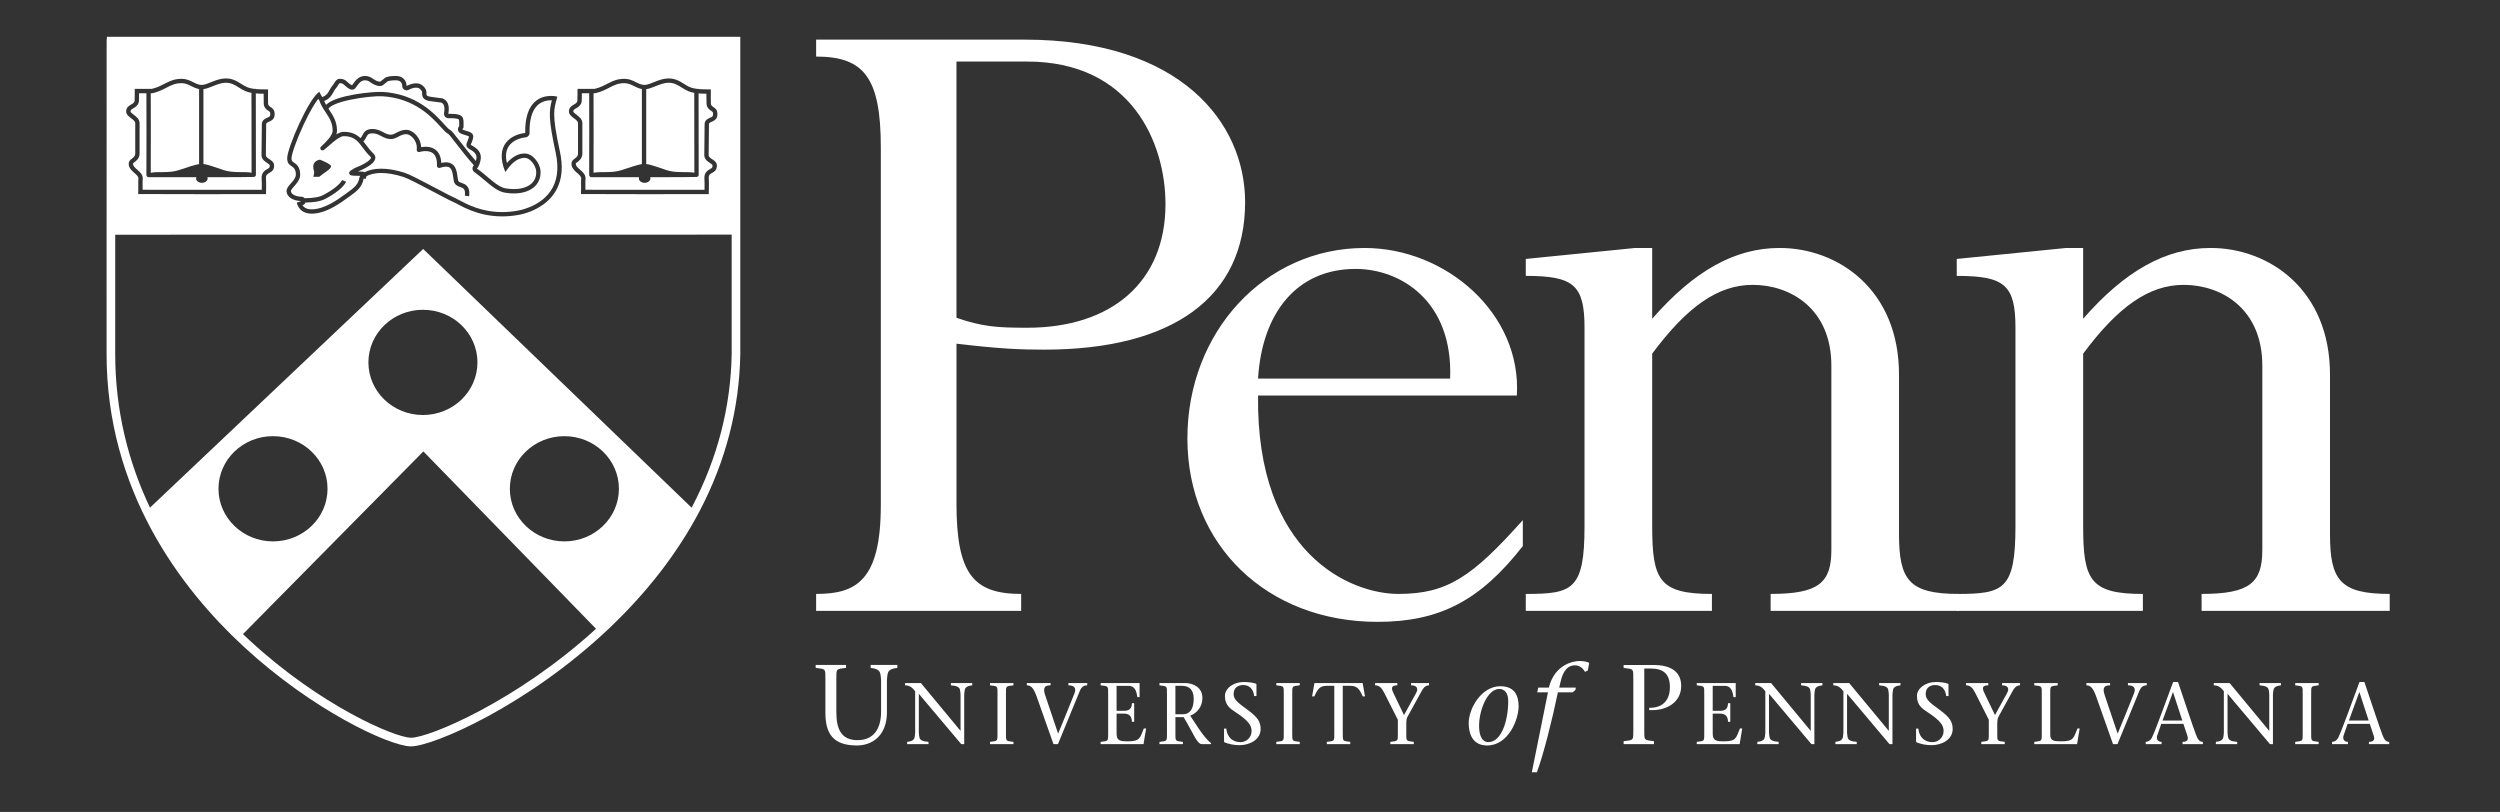 <?xml version="1.0" encoding="UTF-8"?>
<svg id="Calque_1" xmlns="http://www.w3.org/2000/svg" version="1.1" viewBox="0 0 2500 811.908">
  <rect x="0" y="0" width="2500" height="811.908" fill="#333333" stroke="none"/>
  <!-- Generator: Adobe Illustrator 29.1.0, SVG Export Plug-In . SVG Version: 2.1.0 Build 142)  -->
  <defs>
    <style>
      .st0 {
        fill-rule: evenodd;
      }

      .st0, .st1 {
        fill: #fff;
      }
    </style>
  </defs>
  <g>
    <path class="st1" d="M130.495,111.347c-.052.927,1.835,2.35,3.352,3.494,2.421,1.825,5.433,4.097,5.721,7.859.008.11.013.221.013.331v30.972c0,.157-.008.314-.025.47-.46,4.228-3.309,6.368-5.011,7.647-1.514,1.137-1.514,1.238-1.514,1.663,0,2.073,1.715,3.72,4.333,5.996,2.527,2.198,5.672,4.932,5.384,9.078-.183,2.53-.165,3.412-.132,5.014.026,1.29.06,2.918.017,5.881,7.927.05,26.383.075,55.118.075,19.001,0,38.614-.011,52.306-.019,4.674-.003,8.658-.005,11.692-.006.076-3.499.123-8.363-.109-11.204-.5-6.054,3.559-8.354,5.739-9.589,1.875-1.062,2.379-1.348,2.379-3.409,0-.784-.511-1.298-2.736-2.752-2.141-1.399-5.073-3.316-5.475-7.057-.018-.168-.026-.338-.025-.507l.311-31.089c-0-4.108,3.677-5.698,5.445-6.462,2.387-1.032,3.012-1.392,3.012-3.572,0-2.101-.403-2.366-1.903-3.35-1.624-1.066-4.647-3.049-4.647-7.545,0-1.576-.025-3.029-.049-4.434-.028-1.614-.056-3.259-.047-5.104-2.778-.019-5.377-.09-7.828-.296.023,15.436.097,65.813.097,81.35,0,1.121-.853,2.058-1.969,2.163-2.051.192-23.496.258-46.52.272.15.389.234.799.234,1.224,0,2.412-2.586,4.377-5.787,4.377s-5.787-1.965-5.787-4.377c0-.424.084-.832.233-1.22-23.575-0-45.823-.042-47.751-.046-.581-.001-1.136-.234-1.543-.648-.407-.414-.632-.973-.625-1.554.188-13.891.053-66.987.011-81.732h-7.32c-.018,1.26-.046,2.694-.078,4.25-.026,1.272-.048,2.353-.052,2.95,0,4.578-3.554,6.647-5.677,7.883-2.327,1.355-2.718,1.779-2.785,3.025Z"/>
    <path class="st1" d="M382.249,91.901c34.174,1.907,52.097,21.577,61.726,32.145,2.535,2.782,4.929,5.41,6.145,5.916,1.37.584,2.988,2.553,9.323,10.723,4.401,5.675,10.185,13.131,16.44,20.334.372-1.357.639-2.734.639-3.591,0-4.024-3.164-6.138-7.634-8.686l-.305-.174c-1.815-1.036-2.635-3.218-1.952-5.193.263-.761.583-1.559.893-2.33.584-1.455,1.385-3.448,1.385-4.395,0-.065-.004-.109-.008-.137-.48-.523-2.619-1.132-3.779-1.462-1.84-.523-3.742-1.065-5.32-2.161-.958-.666-1.608-1.689-1.804-2.839-.196-1.15.08-2.331.764-3.276.155-.213.299-.402.433-.568v-.14c0-.579.006-1.14.012-1.682.023-2.055.049-4.384-.463-4.901-.306-.309-1.811-1.317-8.343-1.318-.619-0-1.268.009-1.95.026-.038.001-.075.001-.113.001-1.258,0-2.457-.546-3.284-1.5-.851-.983-1.218-2.295-.999-3.576,1.363-7.983-1.143-9.793-2.774-10.524l-11.688-1.558c-.074-.01-.147-.022-.22-.035-5.293-.985-7.469-3.338-7.278-7.869.05-1.169.085-2.014-1.974-4.002-1.041-1.006-2.33-1.474-4.061-1.474-3.615-0-7.26,2.08-7.296,2.101-.674.389-1.429.584-2.183.584-.75,0-1.5-.193-2.17-.58-1.344-.776-2.18-2.206-2.18-3.758,0-3.573-2.347-5.707-6.277-5.707-5.101,0-7.383.651-8.239,1l-4.669,3.75c-.771.62-1.731.957-2.721.957-4.391,0-7.207-1.916-9.469-3.455-1.921-1.307-3.309-2.252-5.745-2.252-3.776,0-5.673,2.243-8.349,5.937-.423.584-.861,1.189-1.307,1.762-.845,1.087-2.124,1.679-3.432,1.679-.628,0-1.262-.136-1.859-.419-2.432-1.152-4.047-2.615-5.344-3.791-1.807-1.637-2.555-2.315-5.039-2.315-.411,0-1.045.978-1.77,2.16-.506.825-1.03,1.678-1.713,2.461-.017.02-.035.04-.053.059-1.216,1.343-2.001,2.771-2.832,4.282-1.662,3.022-3.73,6.759-9.256,8.909.557,1.324,1.2,2.591,1.912,3.823,9.934-10.13,47.851-13.405,56.18-12.942Z"/>
    <path class="st1" d="M472.492,168.057c.095-1.074.597-2.043,1.36-2.763-6.813-7.728-13.118-15.855-17.843-21.947-3.306-4.264-6.723-8.67-7.701-9.435-2.054-.913-4.252-3.325-7.545-6.939-9.211-10.109-26.356-28.925-58.756-30.733-5.606-.308-19.135.895-31.202,3.393-14.165,2.932-20.667,6.411-22.334,9.041.249.377.5.755.753,1.136,3.823,5.753,7.776,11.702,7.776,20.914,0,1.221-.249,2.459-.681,3.69,2.569-1.56,5.093-2.594,7.38-2.594,6.972,0,12.221,1.966,16.774,6.314.82-.76,1.334-1.738,1.93-2.889,1.438-2.786,3.229-6.252,10.011-6.252,4.692,0,7.92,1.702,10.769,3.204,2.546,1.343,4.745,2.502,7.817,2.502,1.748,0,3.427-.886,5.372-1.911,2.648-1.396,5.65-2.979,9.828-2.979,3.397,0,7.178,1.995,10.114,5.336,2.993,3.406,4.688,7.658,4.852,12.005,3.56-.623,9.611-.953,14.238,2.529,3.633,2.734,5.612,7.179,5.9,13.238,4.37-1.05,7.794-.767,10.415.855,4.385,2.713,5.164,8.335,5.789,12.854.192,1.385.373,2.693.632,3.744.334,1.284,1.239,1.721,3.547,2.55,3.478,1.248,8.732,3.134,7.485,13.306l-4.312-.529c.825-6.726-1.467-7.549-4.64-8.688-2.379-.854-5.339-1.917-6.292-5.571-.32-1.298-.517-2.715-.724-4.216-.527-3.804-1.124-8.116-3.771-9.754-1.97-1.219-5.197-1.085-9.595.398-.677.228-1.421.109-1.994-.318-.572-.427-.897-1.107-.871-1.821.225-6.078-1.178-10.306-4.169-12.565-5.013-3.789-13.175-1.203-13.257-1.177-.708.231-1.487.082-2.061-.395-.573-.476-.864-1.211-.768-1.95.536-4.126-.801-8.364-3.667-11.626-2.091-2.38-4.716-3.859-6.85-3.859-3.103,0-5.385,1.204-7.802,2.478-2.25,1.186-4.576,2.412-7.398,2.412-4.147,0-7.043-1.527-9.844-3.004-2.636-1.39-5.125-2.703-8.742-2.703-4.136,0-4.895,1.469-6.151,3.901-.675,1.307-1.48,2.829-2.887,4.12.712.898,1.437,1.86,2.186,2.862,2.182,2.918,4.654,6.226,7.958,9.413,1.913,1.847,2.001,3.781,1.738,5.078-.581,2.873-4.089,7.361-17.208,12.738,2.832.04,5.186.133,6.697.752.438-.234.858-.441,1.232-.614,2.892-1.335,7.892-2.927,15.285-2.927,7.017,0,14.969,1.414,23.634,4.202,4.78,1.54,16.206,7.505,31.826,15.764,8.184,4.327,15.913,8.414,18.803,9.634,1.105.472,2.411,1.17,4.066,2.054,7.678,4.103,21.971,11.741,42.632,11.741,4.973,0,10.073-.458,15.158-1.36.055-.01.111-.019.167-.026.207-.029,21.597-3.224,32.85-19.377,6.91-9.919,8.706-22.836,5.337-38.393-7.405-34.146-6.734-41.758-3.866-52.623-.267-.009-.544-.014-.83-.014-3.929-0-9.537.942-13.942,5.433-5.244,5.347-7.778,14.498-7.531,27.199.044,2.258-1.649,4.173-3.895,4.406-2.901.301-12.723,1.884-17.301,9.591-2.52,4.242-3.011,9.631-1.477,16.079,7.427-8.351,13.617-9.474,17.901-9.474,7.917,0,15.271,9.636,15.738,17.525.349,5.736-1.391,10.816-5.032,14.685-4.687,4.98-12.378,7.723-21.658,7.723-2.814,0-5.759-.25-8.756-.744-7.068-1.159-13.178-6.311-20.252-12.277-3.299-2.782-6.71-5.659-10.565-8.452-1.237-.897-1.913-2.377-1.779-3.9Z"/>
    <path class="st1" d="M251.532,172.688c.011-0.0.024-0.0.035-.001-.006-17.765-.076-65.683-.097-79.811-2.193-.397-4.259-.976-6.218-1.82-2.333-.992-4.413-2.302-6.424-3.569-4.028-2.537-7.507-4.728-12.973-4.728-4.578,0-9.291,1.901-13.448,3.578-3.14,1.266-6.132,2.463-8.97,2.824v74.872c4.517.439,12.767,3.604,20.276,6.083,9.707,3.215,19.987,1.188,27.819,2.57Z"/>
    <path class="st1" d="M150.766,172.727c7.858-1.458,18.223.635,28.031-2.609,6.915-2.283,15.4-5.252,20.295-6.059v-75.015c-2.909-.5-5.38-1.727-7.781-2.931-3.026-1.517-5.885-2.951-9.799-2.951-6.298,0-10.125,1.98-14.97,4.486-3.759,1.944-8.019,4.148-13.838,5.482-.318.073-.644.11-.971.11h-.981c.04,14.053.164,62.794.014,79.487Z"/>
    <path class="st1" d="M301.339,196.713c1.305,0,2.489.583,3.291,1.515,9.488-.18,14.684-1.131,19.015-3.378,7.763-4.092,16.482-10.268,18.432-14.827l3.995,1.709c-3.263,7.629-17.577,15.473-20.413,16.968-5.406,2.805-11.712,3.671-20.246,3.861-.438,1.186-1.383,2.162-2.648,2.601l-.26.09c1.839,2.711,4.849,4.08,8.99,4.08,12.868,0,25.827-9.403,34.402-15.625l1.485-1.075c6.617-4.716,11.012-8.277,11.958-14.686.111-.75.429-1.448.876-2.092-1.116-.048-2.339-.062-3.268-.073-2.896-.034-4.73-.072-5.906-.422-1.236-.38-1.753-1.337-1.832-2.108-.191-1.883,1.609-2.868,3.694-4.009.143-.078.31-.169.462-.254.238-.322.567-.581.962-.733,9.304-3.596,16.16-7.874,16.671-10.404.036-.178.103-.511-.498-1.091-3.556-3.43-6.253-7.038-8.421-9.938-1.303-1.743-2.428-3.248-3.504-4.429-4.012-4.365-8.463-6.23-14.878-6.23-3.917,0-10.719,5.968-15.221,9.917-1.872,1.642-3.488,3.06-4.731,3.938-.926.655-2.202.486-2.926-.388-.724-.875-.653-2.159.163-2.948.315-.305.689-.658,1.108-1.052,3.161-2.98,10.564-9.96,10.564-14.908,0-7.9-3.425-13.053-7.05-18.509-2.411-3.628-4.888-7.373-6.369-11.981-.294-.283-.555-.609-.765-.979l-.226-.397c-3.282,4.125-8.405,12.397-14.688,25.891-7.533,16.179-12.035,29.743-12.035,33.51,0,2.631.542,3.004,2.34,4.24,2.518,1.733,6.324,4.351,6.324,12.076,0,4.937-3.336,8.683-6.017,11.694-1.302,1.462-3.269,3.671-3.269,4.609,0,3.981,6.23,5.836,10.441,5.836ZM313.271,166.221c.013-4.656,4.903-6.524,6.757-6.524,0,0,10.985,4.241,10.985,6.524,0,3.1-7.094,6.511-11.828,10.596h-5.914c2.114-6.926,0-4.397,0-10.596Z"/>
    <path class="st1" d="M573.275,111.347c-.052.927,1.835,2.35,3.352,3.494,2.421,1.825,5.433,4.097,5.721,7.859.008.11.013.221.013.331v30.972c0,.157-.008.314-.025.47-.46,4.228-3.309,6.368-5.011,7.647-1.514,1.137-1.514,1.238-1.514,1.663,0,2.073,1.715,3.72,4.333,5.996,2.527,2.198,5.672,4.932,5.384,9.078-.183,2.53-.165,3.412-.132,5.014.026,1.29.06,2.918.017,5.881,7.927.05,26.383.075,55.118.075,19.001,0,38.614-.011,52.306-.019,4.674-.003,8.658-.005,11.692-.006.076-3.499.123-8.363-.109-11.204-.5-6.054,3.559-8.354,5.739-9.589,1.875-1.062,2.379-1.348,2.379-3.409,0-.784-.511-1.298-2.736-2.752-2.141-1.399-5.073-3.316-5.475-7.057-.018-.168-.026-.338-.025-.507l.311-31.089c-0-4.108,3.677-5.698,5.445-6.462,2.387-1.032,3.012-1.392,3.012-3.572,0-2.101-.403-2.366-1.903-3.35-1.624-1.066-4.647-3.049-4.647-7.545,0-1.576-.025-3.029-.049-4.434-.028-1.614-.056-3.259-.047-5.104-2.778-.019-5.377-.09-7.828-.296.023,15.436.097,65.813.097,81.35,0,1.121-.853,2.058-1.969,2.163-2.051.192-23.496.258-46.52.272.15.389.234.799.234,1.224,0,2.412-2.586,4.377-5.787,4.377s-5.787-1.965-5.787-4.377c0-.424.084-.832.233-1.22-23.575-0-45.823-.042-47.751-.046-.581-.001-1.136-.234-1.543-.648-.407-.414-.632-.973-.625-1.554.188-13.891.053-66.987.011-81.732h-7.32c-.018,1.26-.046,2.694-.078,4.25-.026,1.272-.048,2.353-.052,2.95,0,4.578-3.554,6.647-5.677,7.883-2.327,1.355-2.718,1.779-2.785,3.025Z"/>
    <path class="st1" d="M593.545,172.727c7.858-1.458,18.223.635,28.031-2.609,6.915-2.283,15.4-5.252,20.295-6.059v-75.015c-2.909-.5-5.38-1.727-7.781-2.931-3.026-1.517-5.885-2.951-9.799-2.951-6.298,0-10.125,1.98-14.97,4.486-3.759,1.944-8.019,4.148-13.838,5.482-.318.073-.644.11-.971.11h-.981c.04,14.053.164,62.794.014,79.487Z"/>
    <path class="st1" d="M694.312,172.688c.011-0.0.024-0.0.035-.001-.006-17.765-.076-65.683-.097-79.811-2.193-.397-4.259-.976-6.218-1.82-2.333-.992-4.413-2.302-6.424-3.569-4.028-2.537-7.507-4.728-12.973-4.728-4.578,0-9.291,1.901-13.448,3.578-3.14,1.266-6.132,2.463-8.97,2.824v74.872c4.517.439,12.767,3.604,20.276,6.083,9.707,3.215,19.987,1.188,27.819,2.57Z"/>
    <path class="st1" d="M740.238,36.796l-4.256-.007H110.956l-3.996.002-.317,4.323-.065,311.639c-.417,137.648,74.194,235.662,136.858,293.645,69.454,64.268,145.536,99.239,166.844,99.965.183.007.368.01.562.01,22.026,0,116.824-40.589,198.736-118.437,38.149-36.256,68.528-75.752,90.293-117.392,25.924-49.597,39.524-102.212,40.423-156.455V36.817l-.056-.021ZM134.73,88.895h17.003c12.451-2.853,17.003-10.078,29.779-10.078,9.183,0,13.515,6.122,20.272,6.122,5.694,0,14.474-6.524,24.072-6.524,9.818,0,14.682,5.914,21.115,8.651,2.2.947,4.683,1.495,7.344,1.828l1.495-.002s0.0.063 0.0.177c3.149.292,6.528.32,10.016.32.749,0,1.502-.001,2.26-.001-.221,5.694,0,9.092,0,13.878,0,4.89,6.55,2.957,6.55,10.895,0,8.365-8.456,6.731-8.456,10.078l-.311,31.089c.415,3.865,8.236,4.371,8.236,10.272,0,8.768-8.703,5.733-8.132,12.646.415,5.097,0,15.901,0,15.901-8.393,0-39.029.026-68.22.026-29.177,0-56.913-.026-59.558-.13.324-11.504-.182-9.935.221-15.486.311-4.488-9.727-7.224-9.727-14.773,0-5.201,6.018-4.89,6.55-9.779v-30.972c-.311-4.073-9.403-6.109-9.079-11.919.376-6.939,8.456-6.057,8.456-10.7.013-2.036.233-9.572.117-11.517ZM287.176,158.257c0-10.493,22.399-61.619,32.334-66.418.066.283.139.564.22.843l2.516,4.423c6.744-2.438,6.446-7.406,10.778-12.192,1.686-1.933,2.853-6.109,6.757-6.109,6.641,0,7.289,4.176,12.243,6.524,2.853-3.67,5.797-9.377,13.086-9.377s8.884,5.707,15.214,5.707l5.071-4.073c2.529-1.323,6.978-1.634,10.557-1.634,6.757,0,10.622,4.449,10.622,10.052,0,0,4.577-2.692,9.484-2.692,2.454,0,4.99.673,7.078,2.692,7.017,6.77-.571,9.312,7.03,10.726l12.256,1.634c5.59,2.244,7.289,7.432,5.914,15.486.722-.019,1.408-.028,2.063-.028,14.298 0,13.138,4.445,13.138,12.246,0,2.542,0,1.517-1.258,3.255,3.061,2.127,10.972,1.725,10.972,7.328,0,2.451-1.673,5.707-2.516,8.145,4.111,2.348,10.129,5.603,10.129,12.633,0,1.677-.67,4.828-1.65,7.353.01.011.02.022.029.033l-.065.059c-.68,1.729-1.504,3.151-2.36,3.566,12.101,8.768,20.194,18.521,28.974,19.96,2.787.459,5.485.686,8.049.686,13.366,0,23.059-6.173,22.352-17.806-.337-5.694-6.018-13.437-11.4-13.437-8.547,0-14.786,7.328-19.429,14.267-11.4-27.314,6.122-37.703,19.857-39.13-.628-32.313,16.277-37.062,25.816-37.062,3.456 0,5.946.624,6.284.786-3.281,12.736-5.953,15.564,2.659,55.277,12.036,55.575-41.841,62.994-41.841,62.994-5.635,1-10.944,1.427-15.917,1.427-26.172,0-42.981-11.827-48.387-14.137-7.497-3.165-42.178-22.658-50.271-25.265-9.193-2.958-16.542-3.993-22.303-3.993-7.405,0-12.168,1.71-14.856,3.25-.097.495-.223.985-.341,1.443-.12.462-.232.899-.283,1.22l-2.146-.339c-1.266,8.581-7.578,13.202-13.714,17.575-8.755,6.316-23.333,17.522-38.429,17.522-8.132,0-13.099-4.384-14.786-11.011l4.28-1.487v-.132c-6.778-.112-14.435-3.464-14.435-10.171,0-5.395,9.286-9.987,9.286-16.303,0-10.7-8.664-6.316-8.664-16.316ZM577.509,88.895h17.003c12.451-2.853,17.003-10.078,29.779-10.078,9.183,0,13.515,6.122,20.272,6.122,5.694,0,14.474-6.524,24.072-6.524,9.818,0,14.682,5.914,21.115,8.651,2.2.947,4.683,1.495,7.344,1.828l1.495-.002s0.0.063 0.0.177c3.149.292,6.528.32,10.016.32.749,0,1.502-.001,2.26-.001-.221,5.694,0,9.092,0,13.878,0,4.89,6.55,2.957,6.55,10.895,0,8.365-8.456,6.731-8.456,10.078l-.311,31.089c.415,3.865,8.236,4.371,8.236,10.272,0,8.768-8.703,5.733-8.132,12.646.415,5.097,0,15.901,0,15.901-8.393,0-39.029.026-68.22.026-29.177,0-56.913-.026-59.558-.13.324-11.504-.182-9.935.221-15.486.311-4.488-9.727-7.224-9.727-14.773,0-5.201,6.018-4.89,6.55-9.779v-30.972c-.311-4.073-9.403-6.109-9.079-11.919.376-6.939,8.456-6.057,8.456-10.7.013-2.036.233-9.572.117-11.517ZM218.475,488.779c0-29.052,24.409-52.618,54.525-52.618s54.538,23.553,54.538,52.618-24.422,52.618-54.538,52.618c-30.103-.013-54.525-23.566-54.525-52.618ZM410.991,737.75c-.142,0-.283-.003-.416-.007-15.933-.543-89.655-31.398-161.281-97.676-2.098-1.942-4.211-3.933-6.333-5.966l180.411-182.688,172.648,177.368c-79.234,72.4-167.005,108.969-185.029,108.969ZM368.406,362.401c0-29.065,24.409-52.618,54.525-52.618s54.525,23.54,54.525,52.618-24.409,52.605-54.525,52.605-54.525-23.54-54.525-52.605ZM564.392,541.397c-30.129-.013-54.551-23.566-54.551-52.618s24.422-52.618,54.551-52.618c30.116,0,54.525,23.553,54.525,52.618s-24.409,52.618-54.525,52.618ZM692.227,506.548c-.197.376-.407.75-.605,1.126L423.164,248.968,149.994,507.662c-20.964-44.159-34.969-95.805-34.79-154.896l.025-118.059,616.441-.077 0,119.386c-.875,52.817-14.146,104.136-39.442,152.531Z"/>
  </g>
  <path class="st0" d="M956.468,503.188c0,70.776,16.913,90.737,64.693,90.737v16.951h-205.039v-16.951c39.817,0,64.693-12.97,64.693-88.739V147.285c0-69.79-16.926-90.724-64.693-90.724v-16.951h208.022c157.258,0,220.966,83.746,220.966,162.498,0,94.718-71.671,147.544-201.044,147.544-24.889,0-45.783-.999-87.585-5.979v159.515h-.013ZM956.468,317.773c25.875,8.962,40.803,9.974,70.672,9.974,84.589,0,138.348-45.861,138.348-123.628,0-60.815-33.838-142.564-138.348-142.564h-70.672v256.218ZM1258.054,395.526c-1.984,158.504,92.552,198.398,140.333,198.398,48.792,0,73.668-16.951,124.432-73.785v25.914c-42.813,54.849-83.616,75.795-145.326,75.795-110.476,0-190.098-76.781-190.098-183.457,0-106.663,77.624-190.409,177.18-190.409,81.593,0,157.232,65.796,152.265,147.544h-258.786ZM1450.136,378.575c2.983-77.767-49.752-109.659-94.537-109.659-58.714,0-93.577,43.864-97.546,109.659h192.082ZM1899.007,534.095c0,45.874,9.987,59.83,59.726,59.83v16.951h-188.1v-16.951c47.781,0,60.725-10.972,60.725-43.877v-184.43c0-56.833-40.803-80.75-78.623-80.75-34.863,0-65.705,21.932-100.542,68.792v172.459c0,53.85,6.965,67.819,59.726,67.819v16.951h-186.142v-16.951c46.782,0,58.74-4.008,58.74-67.819v-198.385c0-42.865-10.972-51.84-58.74-51.84v-16.951l109.478-10.972h16.926v70.789c41.827-47.858,82.63-70.789,127.415-70.789,58.714,0,119.413,41.879,119.413,126.611v159.515l-0.0 0Z"/>
  <path class="st0" d="M2329.992,534.095c0,45.874,9.935,59.83,59.713,59.83v16.951h-188.113v-16.951c47.781,0,60.725-10.972,60.725-43.877v-184.43c0-56.833-40.803-80.75-78.623-80.75-34.863,0-65.679,21.932-100.542,68.792v172.459c0,53.85,6.965,67.819,59.726,67.819v16.951h-186.142v-16.951c46.782,0,58.714-4.008,58.714-67.819v-198.385c0-42.865-10.946-51.84-58.714-51.84v-16.951l109.478-10.972h16.925v70.789c41.802-47.858,82.604-70.789,127.415-70.789,58.714,0,119.439,41.879,119.439,126.611v159.515ZM836.355,712.248c0,15.836,4.293,27.911,21.115,27.911,15.473,0,23.605-10.389,23.605-28.495v-31.439c0-2.386-.454-4.28-.674-6.109-.558-4.073-4.41-5.655-9.714-6.212v-2.944h26.64v2.944c-5.421.558-9.144,2.127-9.714,6.212-.233,1.829-.674,3.722-.674,6.109v31.893c0,24.318-15.473,33.358-30.025,33.358-24.059,0-31.517-12.205-31.517-32.684v-33.721c0-10.518.454-9.935-9.714-11.167v-2.944h30.375v2.944c-10.168,1.245-9.714.661-9.714,11.167v33.177h.013ZM961.254,744.141c-13.852-16.42-28.235-33.618-42.424-50.362v38.585c0,1.829.35,3.294.532,4.708.441,3.139,3.398,4.358,9.144,4.786v2.283h-21.348v-2.283c4.176-.428,7.056-1.647,7.484-4.786.182-1.414.532-2.892.532-4.708v-41.114c-2.438-3.139-5.136-5.927-10.103-5.927v-2.283h15.849c12.983,15.81,26.484,31.867,39.467,47.651h.169v-35.874c0-1.829-.35-3.32-.532-4.708-.441-3.139-3.398-4.358-9.144-4.786v-2.283h21.348v2.283c-4.098.428-7.056,1.647-7.484,4.786-.182,1.388-.532,2.892-.532,4.708v49.324h-2.957ZM1005.948,733.22c0,8.106-.337,7.678,7.497,8.638v2.283h-23.436v-2.283c7.834-.96,7.497-.532,7.497-8.638v-39.259c0-8.132.35-7.678-7.497-8.638v-2.283h23.436v2.283c-7.834.96-7.497.506-7.497,8.638v39.259ZM1050.551,685.323c-4.786,0-8.275,1.388-5.408,9.779,3.398,10.285,8.456,25.278,12.983,38.559,5.577-13.346,10.895-26.77,16.29-40.128,2.179-5.499-.091-8.21-6.018-8.21v-2.283h18.819v2.283c-2.516,0-5.395.856-7.237,5.214-7.315,17.911-14.721,35.719-22.036,53.604h-4.449c-5.318-15.097-11.245-31.945-16.549-46.782-3.217-9.325-5.927-12.036-10.103-12.036v-2.283h23.709v2.283ZM1100.653,741.858c7.834-.96,7.497-.532,7.497-8.638v-39.259c0-8.132.35-7.678-7.497-8.638v-2.283h38.935v14.059h-2.27c-.869-6.459-2.607-11.271-8.884-11.271h-11.854v24.98h7.315c5.486,0,7.834-2.179,8.015-7.6h2.27v18.599h-2.27c-.182-5.136-2.179-8.21-8.015-8.21h-7.315v19.727c0,7.419,3.411,8.002,11.245,8.002,12.633,0,12.023-3.567,16.031-12.892h2.27l-2.62,15.706h-42.865v-2.283h.013l0.0 0ZM1159.458,683.04h25.356c8.806,0,17.6,4.63,17.6,14.85,0,8.988-5.486,15.175-12.192,17.808l8.547,12.996c4.345,6.381,9.234,12.49,12.269,14.319v1.141h-8.962c-5.136,0-7.937-9.52-18.469-27.055h-8.197v16.134c0,8.106-.35,7.678,7.497,8.638v2.283h-23.436v-2.283c7.834-.96,7.497-.532,7.497-8.638v-39.259c0-8.132.337-7.678-7.497-8.638v-2.296h-.013l0.0 0ZM1175.398,714.297h7.237c7.574,0,11.076-5.772,11.076-15.629,0-9.52-5.227-12.84-11.595-12.84h-6.718v28.469ZM1254.163,696.036c-.7-6.109-4.008-10.998-10.972-10.998-5.058,0-9.585,2.633-9.585,9.092,0,6.109,6.109,9.779,14.824,16.316,9.221,6.887,12.205,11.349,12.205,18.599,0,10.389-10.648,16.134-21.102,16.134-5.564,0-10.363-1.038-14.889-2.788-.35-.182-.61-.532-.61-1.219v-12.568h2.27c.96,9.675,7.315,13.527,14.033,13.527,6.095.115,11.128-4.733,11.243-10.828.002-.087.002-.174.002-.262,0-5.681-3.048-10.285-16.121-18.949-4.708-3.139-10.531-6.537-10.531-16.057,0-7.847,8.703-14.033,18.728-14.033,3.748,0,8.716.428,12.192,1.647.532.182.61.532.61.96v11.426h-2.296l-0.0 0ZM1292.243,733.22c0,8.106-.35,7.678,7.497,8.638v2.283h-23.436v-2.283c7.834-.96,7.471-.532,7.471-8.638v-39.259c0-8.132.35-7.678-7.471-8.638v-2.283h23.436v2.283c-7.847.96-7.497.506-7.497,8.638v39.259ZM1342.773,733.22c0,8.106-.35,7.678,7.497,8.638v2.283h-23.462v-2.283c7.847-.96,7.497-.532,7.497-8.638v-47.392h-7.834c-7.574,0-9.325,4.812-12.205,10.557h-2.179l2.36-13.346h48.183l2.36,13.346h-2.179c-2.892-5.746-4.604-10.557-12.205-10.557h-7.834v47.392h-0ZM1390.346,741.858c7.834-.96,7.497-.532,7.497-8.638v-13.424l-13.424-26.627c-2.892-5.681-5.318-7.847-9.325-7.847v-2.283h22.217v2.283c-6.615,0-6.005,3.32-3.852,7.847l10.557,21.893,12.01-21.893c2.97-5.318.182-7.847-4.967-7.847v-2.283h17.963v2.283c-2.451,0-4.786,1.141-7.146,5.318l-14.539,26.445c-.882,1.751-1.064,4.176-1.064,6.355v9.779c0,8.106-.324,7.678,7.497,8.638v2.283h-23.436v-2.283h.013v0ZM1468.696,723.22c0-14.824,12.762-36.99,31.62-36.99,15.019,0,18.287,10.181,18.287,20.363,0,12.438-9.935,38.883-31.491,38.883-14.461.013-18.417-11.647-18.417-22.256h-0ZM1508.215,701.159c0-11.751-7.12-12.205-8.923-12.205-12.179,0-20.22,21.932-20.22,36.653,0,5.849,1.012,16.485,9.377,16.485,12.879,0,19.766-21.257,19.766-40.933ZM1575.398,689.953l-2.711,2.386h-14.798c-5.525,26.899-14.565,62.774-20.998,79.946h-5.071l16.134-79.946h-10.713l1.012-4.76h10.609c5.979-24.085,25.836-26.575,30.596-26.575,2.581,0,8.002.454,9.701,2.023l-1.349,7.471-2.84,1.362c-1.569-3.061-5.188-6.563-9.935-6.563-6.783,0-11.854,4.63-14.565,16.848l-1.245,5.421h16.588l-.415,2.386h-0ZM1644.268,730.003c0,10.518-.454,9.961,9.701,11.193v2.944h-30.349v-2.944c10.155-1.245,9.701-.687,9.701-11.193v-50.919c0-10.518.454-9.935-9.701-11.167v-2.944h29.558c18.741,0,28.015,7.445,28.015,21.024,0,16.29-14.695,25.109-31.97,24.085v-2.283c14.137.233,20.674-8.236,20.674-20.674,0-12.697-6.109-18.573-18.741-18.573h-6.887v61.451h-0ZM1696.757,741.858c7.847-.96,7.497-.532,7.497-8.638v-39.259c0-8.132.35-7.678-7.497-8.638v-2.283h38.961v14.059h-2.283c-.856-6.459-2.607-11.271-8.871-11.271h-11.854v24.98h7.315c5.473,0,7.834-2.179,8.002-7.6h2.257v18.599h-2.257c-.182-5.136-2.179-8.21-8.002-8.21h-7.315v19.727c0,7.419,3.398,8.002,11.219,8.002,12.646,0,12.036-3.567,16.031-12.892h2.283l-2.607,15.706h-42.891v-2.283h.013l0.0 0ZM1811.435,744.141c-13.852-16.42-28.248-33.618-42.424-50.362v38.585c0,1.829.324,3.294.506,4.708.454,3.139,3.398,4.358,9.144,4.786v2.283h-21.335v-2.283c4.176-.428,7.043-1.647,7.471-4.786.182-1.414.532-2.892.532-4.708v-41.114c-2.438-3.139-5.136-5.927-10.104-5.927v-2.283h15.862c12.996,15.81,26.497,31.867,39.467,47.651h.182v-35.874c0-1.829-.35-3.32-.532-4.708-.428-3.139-3.398-4.358-9.144-4.786v-2.283h21.348v2.283c-4.098.428-7.069,1.647-7.497,4.786-.182,1.388-.532,2.892-.532,4.708v49.324h-2.944ZM1889.487,744.141c-13.852-16.42-28.222-33.618-42.424-50.362v38.585c0,1.829.35,3.294.532,4.708.428,3.139,3.398,4.358,9.144,4.786v2.283h-21.335v-2.283c4.15-.428,7.043-1.647,7.471-4.786.182-1.414.532-2.892.532-4.708v-41.114c-2.438-3.139-5.136-5.927-10.104-5.927v-2.283h15.862c12.97,15.81,26.471,31.867,39.467,47.651h.182v-35.874c0-1.829-.35-3.32-.532-4.708-.428-3.139-3.398-4.358-9.144-4.786v-2.283h21.348v2.283c-4.098.428-7.069,1.647-7.497,4.786-.182,1.388-.532,2.892-.532,4.708v49.324h-2.97ZM1946.204,696.036c-.687-6.109-4.008-10.998-10.972-10.998-5.071,0-9.572,2.633-9.572,9.092,0,6.109,6.083,9.779,14.799,16.316,9.247,6.887,12.204,11.349,12.204,18.599,0,10.389-10.635,16.134-21.102,16.134-5.577,0-10.363-1.038-14.889-2.788-.324-.182-.61-.532-.61-1.219v-12.568h2.283c.934,9.675,7.315,13.527,14.007,13.527,6.095.115,11.128-4.733,11.243-10.828.002-.087.002-.174.002-.262,0-5.681-3.035-10.285-16.108-18.949-4.708-3.139-10.557-6.537-10.557-16.057,0-7.847,8.742-14.033,18.741-14.033,3.748,0,8.716.428,12.179,1.647.532.182.635.532.635.96v11.426h-2.283l-0.0 0ZM1981.313,741.858c7.847-.96,7.497-.532,7.497-8.638v-13.424l-13.424-26.627c-2.866-5.681-5.292-7.847-9.325-7.847v-2.283h22.217v2.283c-6.615,0-6.005,3.32-3.826,7.847l10.531,21.893,12.036-21.893c2.97-5.318.182-7.847-4.967-7.847v-2.283h17.963v2.283c-2.451,0-4.812,1.141-7.172,5.318l-14.539,26.445c-.856,1.751-1.038,4.176-1.038,6.355v9.779c0,8.106-.35,7.678,7.471,8.638v2.283h-23.436v-2.283h.013v0ZM2034.282,741.858c7.847-.96,7.497-.532,7.497-8.638v-39.259c0-8.132.35-7.678-7.497-8.638v-2.283h23.436v2.283c-7.834.96-7.471.506-7.471,8.638v40.66c0,6.135,3.398,6.718,11.141,6.718,12.646,0,12.114-3.567,16.108-12.892h2.179l-2.607,15.706h-42.787v-2.296 0ZM2110.09,685.323c-4.786,0-8.288,1.388-5.421,9.779,3.424,10.285,8.456,25.278,12.996,38.559,5.577-13.346,10.895-26.77,16.29-40.128,2.179-5.499-.104-8.21-6.005-8.21v-2.283h18.793v2.283c-2.503,0-5.395.856-7.224,5.214-7.315,17.911-14.721,35.719-22.036,53.604h-4.462c-5.46-15.612-10.972-31.206-16.536-46.782-3.217-9.325-5.927-12.036-10.104-12.036v-2.283h23.709v2.283ZM2161.243,723.908l-4.034,11.673c-1.141,3.398.532,6.277,4.358,6.277v2.283h-15.862v-2.283c2.361,0,4.89-1.466,6.277-4.358,3.748-7.678,13.93-36.225,21.18-55.498h4.864c5.927,17.535,14.825,44.409,17.782,52.177,1.894,4.89,3.294,7.678,7.069,7.678v2.283h-20.311v-2.283c5.499,0,6.005-2.892,4.604-6.718l-3.748-11.245h-22.178v.013l0-0ZM2182.318,720.561l-9.247-28.352h-.182l-10.363,28.352h19.792ZM2269.968,744.141c-13.852-16.42-28.248-33.618-42.424-50.362v38.585c0,1.829.35,3.294.532,4.708.428,3.139,3.372,4.358,9.118,4.786v2.283h-21.335v-2.283c4.176-.428,7.069-1.647,7.497-4.786.182-1.414.506-2.892.506-4.708v-41.114c-2.438-3.139-5.123-5.927-10.077-5.927v-2.283h15.836c12.996,15.81,26.497,31.867,39.467,47.651h.182v-35.874c0-1.829-.324-3.32-.506-4.708-.454-3.139-3.424-4.358-9.17-4.786v-2.283h21.348v2.283c-4.098.428-7.043,1.647-7.471,4.786-.182,1.388-.532,2.892-.532,4.708v49.324h-2.97ZM2311.173,733.22c0,8.106-.35,7.678,7.497,8.638v2.283h-23.462v-2.283c7.847-.96,7.497-.532,7.497-8.638v-39.259c0-8.132.35-7.678-7.497-8.638v-2.283h23.462v2.283c-7.847.96-7.497.506-7.497,8.638v39.259ZM2347.579,723.908l-4.008,11.673c-1.115,3.398.532,6.277,4.358,6.277v2.283h-15.862v-2.283c2.361,0,4.89-1.466,6.277-4.358,3.748-7.678,13.93-36.225,21.154-55.498h4.89c5.927,17.535,14.825,44.409,17.782,52.177,1.894,4.89,3.294,7.678,7.043,7.678v2.283h-20.285v-2.283c5.499,0,6.005-2.892,4.604-6.718l-3.748-11.245h-22.204v.013l0-0ZM2368.681,720.561l-9.247-28.352h-.182l-10.363,28.352h19.792Z"/>
</svg>